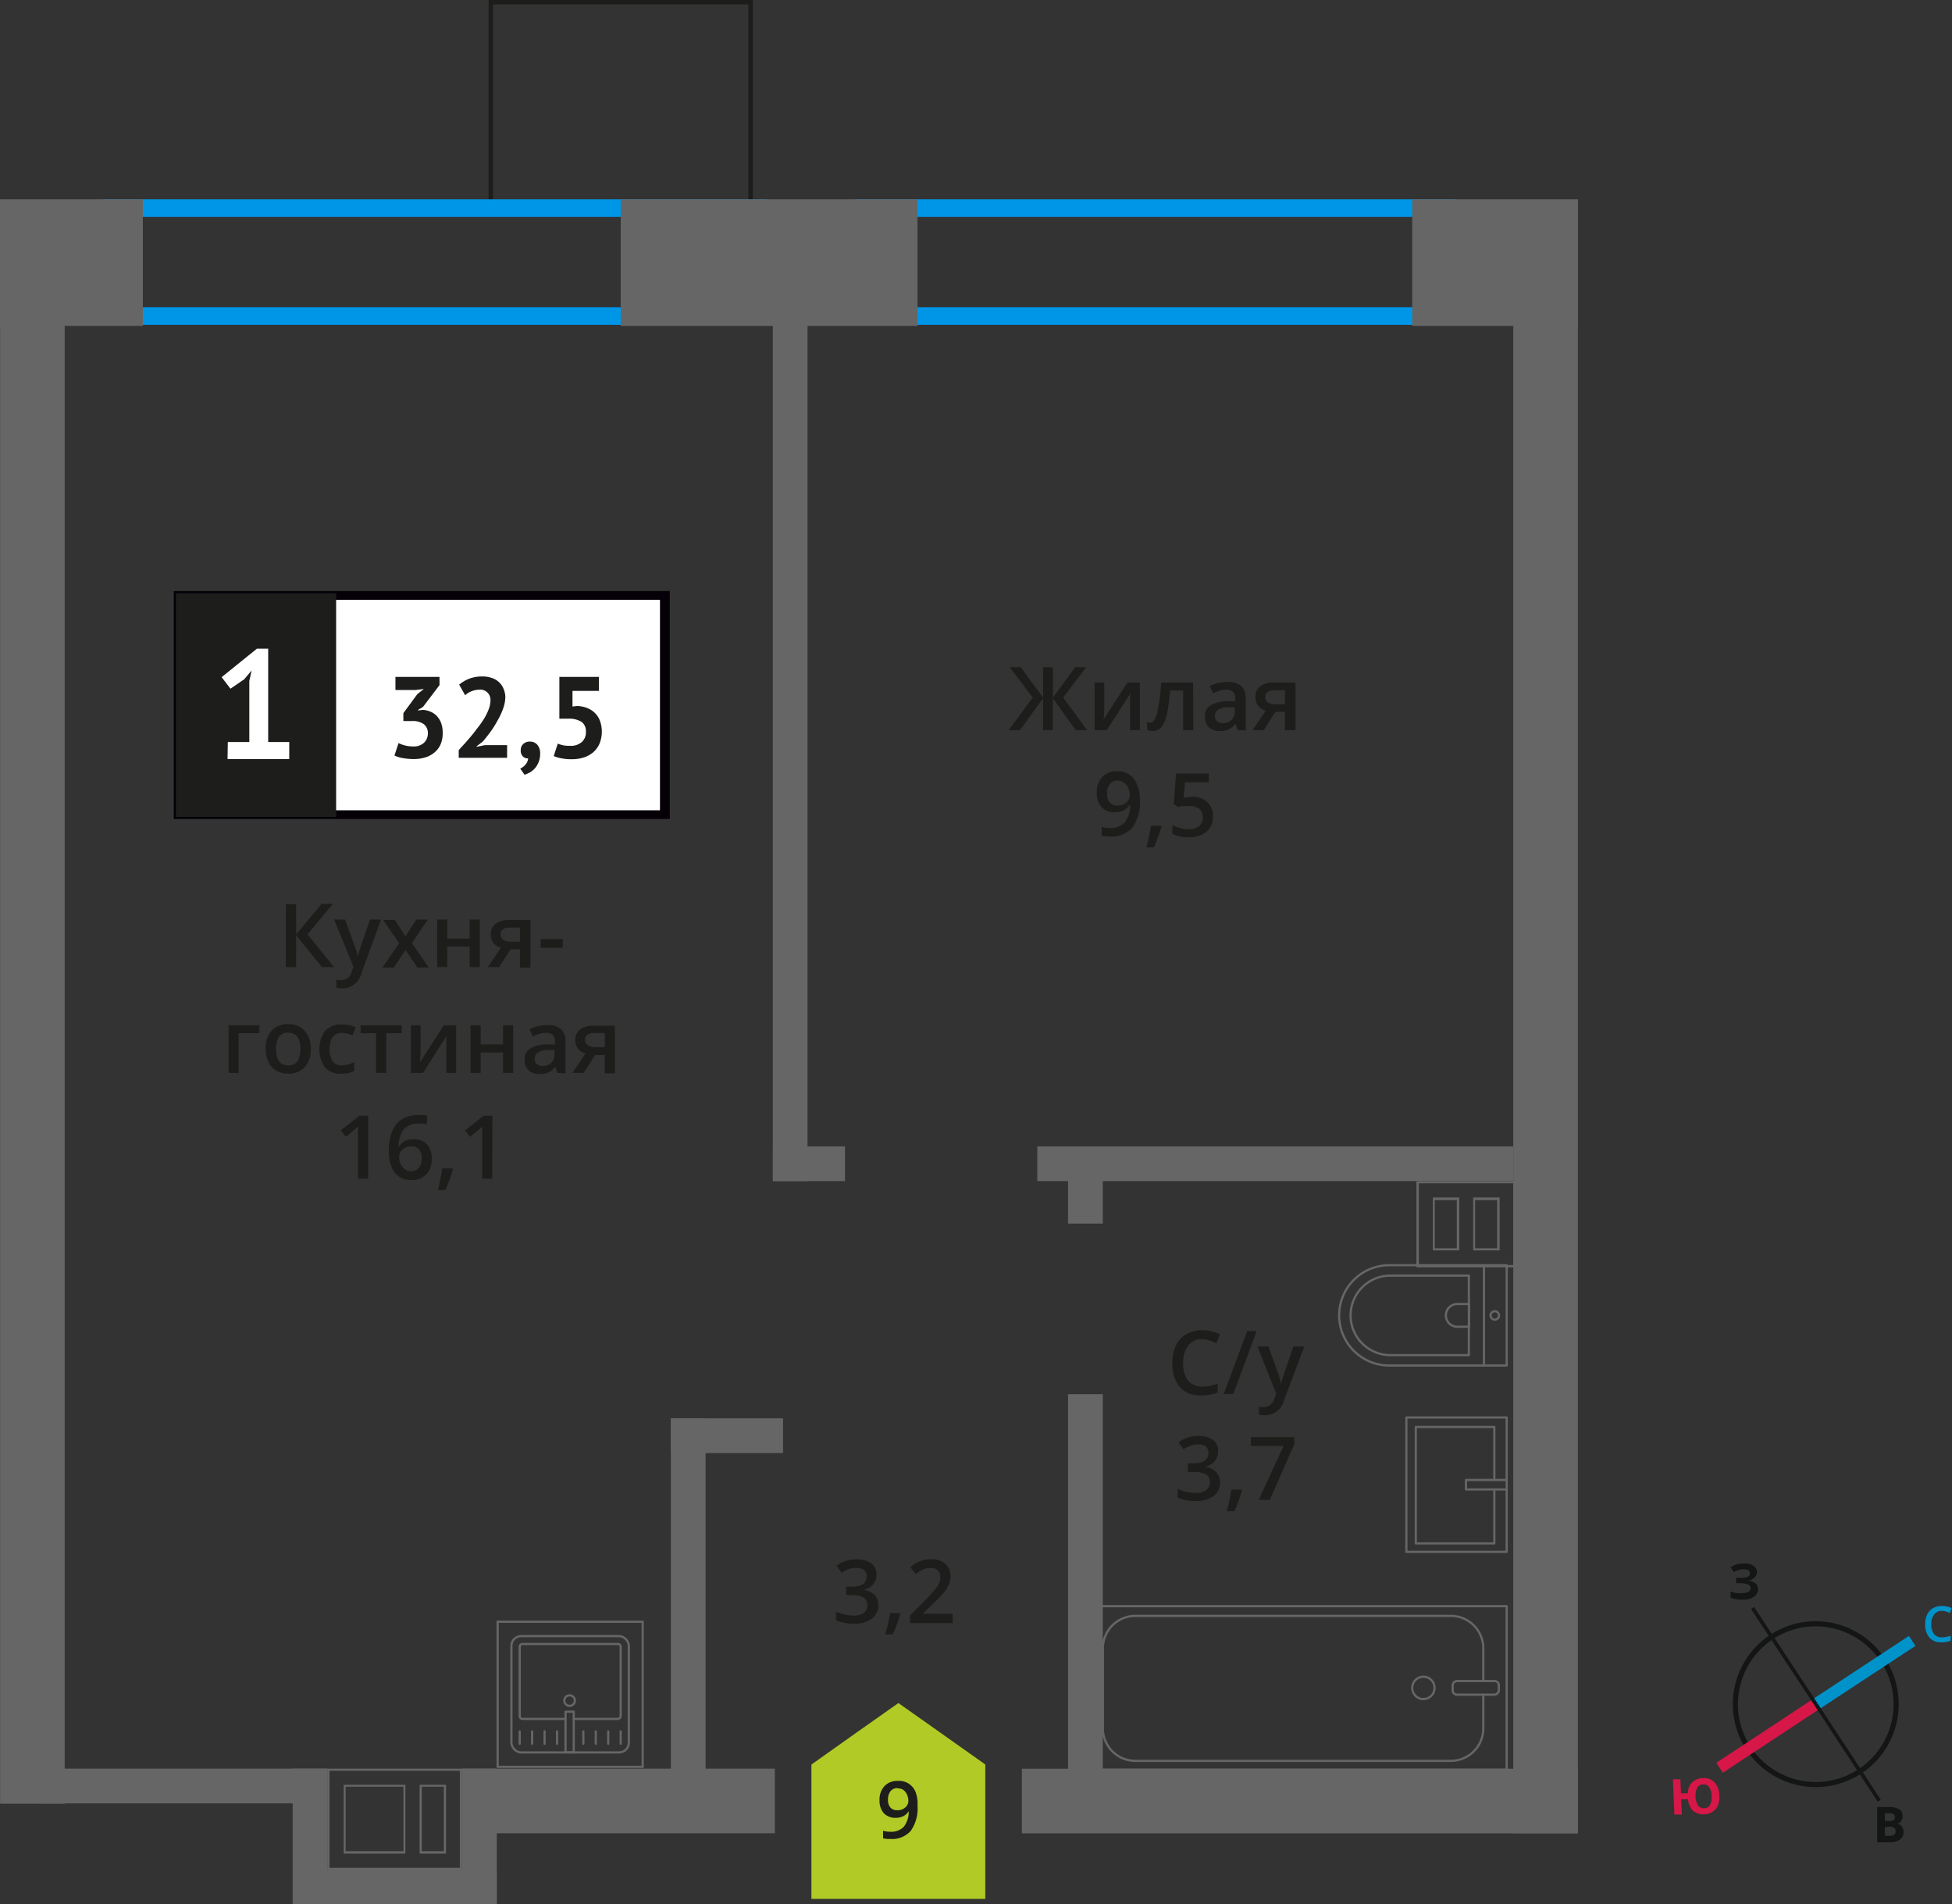 <svg xmlns="http://www.w3.org/2000/svg" width="221.49" height="216.04" viewBox="0 0 221.49 216.04">
  <rect x="0" y="0" width="221.49" height="216.04" fill="#333333" stroke="none"/>
  <defs>
    <style>
      .cls-1, .cls-10, .cls-11, .cls-12, .cls-3 {
        fill: none;
      }

      .cls-1, .cls-8 {
        stroke: #1d1d1b;
        stroke-width: 0.5px;
      }

      .cls-1, .cls-10, .cls-11, .cls-12 {
        stroke-miterlimit: 10;
      }

      .cls-2 {
        fill: #0096e7;
      }

      .cls-3 {
        stroke: #666;
        stroke-linecap: round;
        stroke-linejoin: round;
        stroke-width: 0.25px;
      }

      .cls-4 {
        fill: #666;
      }

      .cls-5, .cls-8 {
        fill: #1d1d1b;
      }

      .cls-6 {
        fill: #fff;
      }

      .cls-7 {
        fill: #050007;
      }

      .cls-8 {
        stroke-miterlimit: 22.93;
      }

      .cls-9 {
        fill: #b2ca25;
        fill-rule: evenodd;
      }

      .cls-10 {
        stroke: #141515;
        stroke-width: 0.58px;
      }

      .cls-11 {
        stroke: #0093ca;
        stroke-width: 1.35px;
      }

      .cls-12 {
        stroke: #d61747;
        stroke-width: 1.35px;
      }

      .cls-13 {
        fill: #141515;
      }

      .cls-14 {
        fill: #0093ca;
      }

      .cls-15 {
        fill: #d61747;
      }
    </style>
  </defs>
  <g id="text">
    <g>
      <rect class="cls-1" x="55.69" y="0.25" width="29.48" height="23.82"/>
      <path class="cls-2" d="M163.12,24.61V34.85H99.07V24.61h64.05m2-2H97.07V36.85h68.05V22.61Z"/>
      <path class="cls-2" d="M85,24.61V34.85H13.71V24.61H85m2-2H11.71V36.85H87V22.61Z"/>
      <g>
        <g>
          <rect class="cls-3" x="138.22" y="168.02" width="18.55" height="46.92" transform="translate(-43.98 338.98) rotate(-90)"/>
          <rect class="cls-3" x="166.68" y="188.86" width="1.55" height="5.24" rx="0.49" transform="translate(-24.03 358.93) rotate(-90)"/>
          <path class="cls-3" d="M168.31,192.25v3.82a3.69,3.69,0,0,1-3.69,3.69H128.83a3.69,3.69,0,0,1-3.69-3.69V187a3.69,3.69,0,0,1,3.69-3.69h35.79a3.69,3.69,0,0,1,3.69,3.69v3.71"/>
          <circle class="cls-3" cx="161.51" cy="191.48" r="1.27"/>
        </g>
        <g>
          <path class="cls-3" d="M151.95,143.54h13.32a5.69,5.69,0,0,1,5.69,5.69v0a5.69,5.69,0,0,1-5.69,5.69H151.95a0,0,0,0,1,0,0V143.54A0,0,0,0,1,151.95,143.54Z" transform="translate(322.91 298.45) rotate(180)"/>
          <path class="cls-3" d="M153.23,144.72h8.91a4.51,4.51,0,0,1,4.51,4.51v0a4.51,4.51,0,0,1-4.51,4.51h-8.91a0,0,0,0,1,0,0v-9A0,0,0,0,1,153.23,144.72Z" transform="translate(319.9 298.45) rotate(180)"/>
          <path class="cls-3" d="M164,147.94h1.34a1.29,1.29,0,0,1,1.29,1.29v0a1.29,1.29,0,0,1-1.29,1.29H164a0,0,0,0,1,0,0v-2.58A0,0,0,0,1,164,147.94Z" transform="translate(330.69 298.45) rotate(180)"/>
          <circle class="cls-3" cx="169.61" cy="149.23" r="0.48"/>
          <line class="cls-3" x1="168.38" y1="154.92" x2="168.38" y2="143.54"/>
        </g>
        <g>
          <rect class="cls-3" x="159.57" y="160.81" width="11.38" height="15.25" transform="translate(330.53 336.86) rotate(180)"/>
          <polyline class="cls-3" points="170.96 167.89 166.34 167.89 166.34 168.97 170.96 168.97"/>
          <polyline class="cls-3" points="169.56 167.89 169.56 161.88 160.65 161.88 160.65 175.09 169.56 175.09 169.56 168.97"/>
        </g>
      </g>
      <g>
        <g>
          <rect class="cls-3" x="58.04" y="185.61" width="13.32" height="13.19" rx="1.09" transform="translate(129.39 384.41) rotate(180)"/>
          <path class="cls-3" d="M64.17,195H59.29a.32.32,0,0,1-.32-.32v-7.86a.32.32,0,0,1,.32-.32H70.11a.32.32,0,0,1,.32.32v7.86a.33.33,0,0,1-.32.32h-5"/>
          <circle class="cls-3" cx="64.63" cy="192.92" r="0.6"/>
          <rect class="cls-3" x="64.17" y="194.19" width="0.93" height="4.61" transform="translate(129.27 392.98) rotate(180)"/>
          <line class="cls-3" x1="70.43" y1="197.82" x2="70.43" y2="196.41"/>
          <line class="cls-3" x1="69.01" y1="197.82" x2="69.01" y2="196.41"/>
          <line class="cls-3" x1="67.6" y1="197.82" x2="67.6" y2="196.41"/>
          <line class="cls-3" x1="66.19" y1="197.82" x2="66.19" y2="196.41"/>
          <line class="cls-3" x1="63.21" y1="197.82" x2="63.21" y2="196.41"/>
          <line class="cls-3" x1="61.79" y1="197.82" x2="61.79" y2="196.41"/>
          <line class="cls-3" x1="60.38" y1="197.82" x2="60.38" y2="196.41"/>
          <line class="cls-3" x1="58.97" y1="197.82" x2="58.97" y2="196.41"/>
        </g>
        <path class="cls-4" d="M72.8,184.1v16.21H56.59V184.1H72.8m.25-.25H56.34v16.71H73.05V183.85Z"/>
      </g>
      <rect class="cls-4" x="-84.25" y="113.04" width="175.83" height="7.33" transform="translate(120.38 113.04) rotate(90)"/>
      <rect class="cls-4" x="52.44" y="200.64" width="35.49" height="7.33" transform="translate(140.36 408.61) rotate(-180)"/>
      <rect class="cls-4" x="115.95" y="200.64" width="63.09" height="7.33" transform="translate(294.99 408.62) rotate(-180)"/>
      <rect class="cls-4" x="83.43" y="112.36" width="183.9" height="7.33" transform="matrix(0, -1, 1, 0, 59.35, 291.4)"/>
      <rect class="cls-4" x="160.24" y="22.61" width="18.81" height="14.36"/>
      <rect class="cls-4" y="22.61" width="16.21" height="14.36"/>
      <rect class="cls-4" x="70.43" y="22.61" width="33.68" height="14.36"/>
      <rect class="cls-4" x="117.7" y="130.05" width="54" height="3.94"/>
      <rect class="cls-4" x="118.79" y="132.46" width="8.75" height="3.94" transform="translate(257.59 11.27) rotate(90)"/>
      <rect class="cls-4" x="38.95" y="81.31" width="101.43" height="3.94" transform="translate(172.94 -6.39) rotate(90)"/>
      <rect class="cls-4" x="100.6" y="178.75" width="45.13" height="3.94" transform="translate(303.88 57.56) rotate(90)"/>
      <rect class="cls-4" x="56.9" y="180.12" width="42.38" height="3.94" transform="translate(260.18 104) rotate(90)"/>
      <rect class="cls-4" x="87.7" y="130.05" width="8.18" height="3.94"/>
      <rect class="cls-4" x="76.12" y="160.9" width="12.73" height="3.94"/>
      <path class="cls-4" d="M161,134.24H171.7v9.27H161v-9.27m4.58,7.61v-6h-3v6h3m4.58,0v-6h-3v6h3M160.72,134v9.77H172V141.6h0V134Zm4.58,7.61h-2.5v-5.46h2.5v5.46Zm4.58,0h-2.5v-5.46h2.5v5.46Z"/>
      <rect class="cls-4" x="46.7" y="206.37" width="15.4" height="3.94" transform="translate(262.74 153.94) rotate(90)"/>
      <rect class="cls-4" x="27.48" y="206.37" width="15.4" height="3.94" transform="translate(243.52 173.16) rotate(90)"/>
      <rect class="cls-4" x="33.79" y="212.11" width="22.58" height="3.94" transform="translate(90.15 428.15) rotate(-180)"/>
      <rect class="cls-4" x="4.8" y="200.64" width="32.35" height="3.94" transform="translate(41.94 405.22) rotate(-180)"/>
      <path class="cls-4" d="M52.18,200.89v11H37.39v-11H52.18m-1.57,9.39v-7.81h-3v7.81h3m-11.64,0H46v-7.81H39v7.81m13.46-9.64H37.14v11.46H52.43V200.64ZM50.36,210h-2.5v-7.31h2.5V210Zm-11.14,0v-7.31h6.56V210Z"/>
      <g>
        <g>
          <path class="cls-5" d="M37.91,109.72H36.54L33.6,106.1v3.62H32.43v-7.14H33.6V106l2.89-3.46h1.28L34.89,106Z"/>
          <path class="cls-5" d="M37.91,104.32h1.25l1.1,3.06a5.13,5.13,0,0,1,.33,1.23h0a4.66,4.66,0,0,1,.16-.65c.08-.26.49-1.47,1.24-3.64h1.24L41,110.43a2.19,2.19,0,0,1-2.1,1.69,3.65,3.65,0,0,1-.74-.08v-.91a2.61,2.61,0,0,0,.59.06,1.21,1.21,0,0,0,1.17-1l.2-.5Z"/>
          <path class="cls-5" d="M45.29,107l-1.81-2.64h1.31L46,106.21l1.24-1.89h1.3L46.74,107l1.91,2.76h-1.3l-1.33-2-1.33,2h-1.3Z"/>
          <path class="cls-5" d="M50.75,104.32v2.16h2.54v-2.16h1.15v5.4H53.29v-2.33H50.75v2.33H49.6v-5.4Z"/>
          <path class="cls-5" d="M56.63,109.72H55.35l1.5-2.22A1.65,1.65,0,0,1,56,107a1.59,1.59,0,0,1-.31-1,1.44,1.44,0,0,1,.55-1.2,2.32,2.32,0,0,1,1.49-.43h2.46v5.4H59v-2.08H57.94ZM56.8,106a.7.7,0,0,0,.31.62,1.53,1.53,0,0,0,.85.21H59v-1.6H57.78a1.13,1.13,0,0,0-.73.2A.67.67,0,0,0,56.8,106Z"/>
          <path class="cls-5" d="M61.35,107.52v-1h2.51v1Z"/>
          <path class="cls-5" d="M29.43,116.32v.89H27.08v4.51H25.94v-5.4Z"/>
          <path class="cls-5" d="M35.26,119a2.94,2.94,0,0,1-.68,2.06,2.41,2.41,0,0,1-1.89.74,2.57,2.57,0,0,1-1.34-.34,2.23,2.23,0,0,1-.89-1,3.32,3.32,0,0,1-.31-1.48,2.91,2.91,0,0,1,.67-2.05,2.41,2.41,0,0,1,1.9-.74,2.37,2.37,0,0,1,1.85.75A2.91,2.91,0,0,1,35.26,119Zm-3.93,0c0,1.24.46,1.87,1.38,1.87s1.37-.63,1.37-1.87-.46-1.85-1.38-1.85a1.2,1.2,0,0,0-1.05.47A2.51,2.51,0,0,0,31.33,119Z"/>
          <path class="cls-5" d="M38.75,121.81a2.36,2.36,0,0,1-1.86-.71,3.61,3.61,0,0,1,0-4.15,2.47,2.47,0,0,1,1.93-.73,3.44,3.44,0,0,1,1.53.32l-.34.92a3.48,3.48,0,0,0-1.2-.28c-.94,0-1.4.62-1.4,1.86a2.24,2.24,0,0,0,.34,1.36,1.22,1.22,0,0,0,1,.46,3,3,0,0,0,1.45-.38v1a2.67,2.67,0,0,1-.66.26A4.1,4.1,0,0,1,38.75,121.81Z"/>
          <path class="cls-5" d="M45.58,116.32v.89H43.83v4.51H42.67v-4.51H40.92v-.89Z"/>
          <path class="cls-5" d="M47.72,116.32v2.77c0,.32,0,.79-.07,1.42l2.71-4.19h1.4v5.4H50.65V119c0-.15,0-.4,0-.73s0-.58,0-.73L48,121.72H46.62v-5.4Z"/>
          <path class="cls-5" d="M54.54,116.32v2.16h2.54v-2.16h1.15v5.4H57.08v-2.33H54.54v2.33H53.39v-5.4Z"/>
          <path class="cls-5" d="M63.25,121.72,63,121h0a2.26,2.26,0,0,1-.78.68,2.71,2.71,0,0,1-1,.17,1.69,1.69,0,0,1-1.24-.43,1.58,1.58,0,0,1-.45-1.21,1.43,1.43,0,0,1,.62-1.26,3.54,3.54,0,0,1,1.89-.46l.93,0v-.29a1.1,1.1,0,0,0-.24-.78,1,1,0,0,0-.75-.25,2.61,2.61,0,0,0-.79.12,6,6,0,0,0-.74.29l-.37-.82a3.93,3.93,0,0,1,1-.35,4.45,4.45,0,0,1,1-.12,2.34,2.34,0,0,1,1.56.45,1.76,1.76,0,0,1,.52,1.41v3.64Zm-1.71-.78a1.46,1.46,0,0,0,1-.35,1.28,1.28,0,0,0,.37-1v-.47l-.69,0a2.41,2.41,0,0,0-1.18.27.84.84,0,0,0-.37.74.7.7,0,0,0,.22.56A.93.93,0,0,0,61.54,120.94Z"/>
          <path class="cls-5" d="M66.22,121.72H64.94l1.5-2.22A1.51,1.51,0,0,1,65.27,118a1.44,1.44,0,0,1,.55-1.2,2.32,2.32,0,0,1,1.49-.43h2.46v5.4H68.62v-2.08H67.53Zm.17-3.76a.68.68,0,0,0,.32.62,1.47,1.47,0,0,0,.84.21h1.07v-1.6H67.37a1.1,1.1,0,0,0-.72.2A.68.68,0,0,0,66.39,118Z"/>
          <path class="cls-5" d="M41.77,133.72H40.62v-4.61c0-.55,0-1,0-1.31l-.28.26-1.09.9-.58-.73,2.1-1.65h1Z"/>
          <path class="cls-5" d="M44.12,130.67q0-4.18,3.42-4.18a4,4,0,0,1,.91.08v1a2.85,2.85,0,0,0-.86-.11,2.27,2.27,0,0,0-1.73.61,3,3,0,0,0-.62,2h.06a1.53,1.53,0,0,1,.64-.62,2.15,2.15,0,0,1,1-.21,1.92,1.92,0,0,1,1.51.59,2.33,2.33,0,0,1,.54,1.62,2.46,2.46,0,0,1-.62,1.77,2.25,2.25,0,0,1-1.72.65,2.43,2.43,0,0,1-1.33-.36,2.35,2.35,0,0,1-.87-1.08A4.3,4.3,0,0,1,44.12,130.67Zm2.49,2.2a1.12,1.12,0,0,0,.91-.38,1.63,1.63,0,0,0,.33-1.09,1.41,1.41,0,0,0-.31-1,1.12,1.12,0,0,0-.9-.35,1.45,1.45,0,0,0-.68.16,1.21,1.21,0,0,0-.49.43,1,1,0,0,0-.18.57,1.81,1.81,0,0,0,.37,1.16A1.18,1.18,0,0,0,46.61,132.87Z"/>
          <path class="cls-5" d="M51.39,132.67a18.47,18.47,0,0,1-.86,2.34h-.85a22.4,22.4,0,0,0,.5-2.46h1.13Z"/>
          <path class="cls-5" d="M55.85,133.72H54.71v-4.61c0-.55,0-1,0-1.31a3.49,3.49,0,0,1-.27.26l-1.1.9-.57-.73,2.1-1.65h1Z"/>
        </g>
        <g>
          <rect class="cls-6" x="20.21" y="67.55" width="54.7" height="24.87"/>
          <path class="cls-7" d="M74.9,68.05H20.81V91.92H74.9Zm-54.64-1H76V92.91H19.72V67.06Z"/>
          <rect class="cls-8" x="20.21" y="67.55" width="17.68" height="24.87"/>
          <g>
            <path class="cls-5" d="M46.89,84.68a1.67,1.67,0,0,0,1.23-.43,1.43,1.43,0,0,0,.43-1,1.29,1.29,0,0,0-.45-1.09,2.18,2.18,0,0,0-1.39-.36h-.94v-.9l1.58-2.15.74-.59-1,.12H44.87V76.79h5v.93L48,80.19l-.57.35v.06l.55-.07a2.77,2.77,0,0,1,.86.2,2.14,2.14,0,0,1,.72.49,2.35,2.35,0,0,1,.49.79,3.08,3.08,0,0,1,.18,1.09A3.22,3.22,0,0,1,50,84.43a2.55,2.55,0,0,1-.71.94,3,3,0,0,1-1.05.56,4.47,4.47,0,0,1-1.29.18,7.08,7.08,0,0,1-1.19-.1,3.42,3.42,0,0,1-1-.3l.46-1.41a3.89,3.89,0,0,0,.75.27A3.68,3.68,0,0,0,46.89,84.68Z"/>
            <path class="cls-5" d="M57.34,79a4,4,0,0,1-.24,1.35,7.93,7.93,0,0,1-.61,1.33A11.83,11.83,0,0,1,55.67,83c-.3.41-.6.78-.88,1.12l-.7.53v.07l.94-.19h2.51v1.44H52.05v-.88l.7-.76c.26-.29.52-.6.79-.92s.52-.67.78-1a11,11,0,0,0,.68-1,6.54,6.54,0,0,0,.47-1,2.78,2.78,0,0,0,.18-.94,1.15,1.15,0,0,0-1.28-1.23,2.29,2.29,0,0,0-.86.18,2.15,2.15,0,0,0-.73.45l-.68-1.2a4.26,4.26,0,0,1,1.15-.68,4.14,4.14,0,0,1,1.52-.25,3.05,3.05,0,0,1,1,.16,2.13,2.13,0,0,1,.81.45,2.07,2.07,0,0,1,.54.75A2.62,2.62,0,0,1,57.34,79Z"/>
            <path class="cls-5" d="M59.09,85.09a.88.88,0,0,1,.3-.7,1,1,0,0,1,.72-.26,1.07,1.07,0,0,1,.86.36,1.45,1.45,0,0,1,.32,1,2.48,2.48,0,0,1-.64,1.72,2.36,2.36,0,0,1-.57.44,3.13,3.13,0,0,1-.56.24l-.49-.7a1.62,1.62,0,0,0,.61-.47,1.23,1.23,0,0,0,.29-.69.75.75,0,0,1-.57-.19A.89.89,0,0,1,59.09,85.09Z"/>
            <path class="cls-5" d="M64.71,84.61A1.86,1.86,0,0,0,66,84.19,1.45,1.45,0,0,0,66.48,83,1.29,1.29,0,0,0,66,81.9a2.66,2.66,0,0,0-1.53-.37l-1,0V76.79h4.49v1.59h-3v1.77l.54-.06a3.46,3.46,0,0,1,1.15.24,2.55,2.55,0,0,1,.88.58,2.45,2.45,0,0,1,.56.9,3.64,3.64,0,0,1-.06,2.54,2.77,2.77,0,0,1-.73,1,3.1,3.1,0,0,1-1.09.59,4.54,4.54,0,0,1-1.37.19,5.66,5.66,0,0,1-1.11-.1,3.72,3.72,0,0,1-.9-.26l.46-1.41a3.94,3.94,0,0,0,.66.2A4.37,4.37,0,0,0,64.71,84.61Z"/>
          </g>
          <path class="cls-6" d="M25.85,84.18h2.44V77.25l.26-1.19-.84,1-1.56,1.07-1-1.31,4-3.23h1.28V84.18h2.39v1.93h-7Z"/>
        </g>
      </g>
      <g>
        <path class="cls-5" d="M117.18,79.14l-2.61-3.45h1.25l2.54,3.46V75.69h1.11v3.46L122,75.69h1.25l-2.61,3.45,2.72,3.69h-1.29l-2.61-3.62v3.62h-1.11V79.21l-2.61,3.62h-1.3Z"/>
        <path class="cls-5" d="M125.3,77.43V80.2c0,.32,0,.8-.08,1.42l2.71-4.19h1.41v5.4h-1.11V80.11q0-.23,0-.72c0-.34,0-.58.05-.74l-2.7,4.18H124.2v-5.4Z"/>
        <path class="cls-5" d="M135.41,82.83h-1.16v-4.5h-1.49a19.51,19.51,0,0,1-.36,2.72,3.58,3.58,0,0,1-.61,1.42,1.2,1.2,0,0,1-1,.45,1.48,1.48,0,0,1-.63-.11v-.89a1.13,1.13,0,0,0,.36.06c.33,0,.6-.37.78-1.12a20.08,20.08,0,0,0,.45-3.43h3.63Z"/>
        <path class="cls-5" d="M140.43,82.83l-.23-.75h0a2.16,2.16,0,0,1-.79.67,2.44,2.44,0,0,1-1,.18,1.69,1.69,0,0,1-1.24-.43,1.6,1.6,0,0,1-.45-1.21,1.43,1.43,0,0,1,.62-1.26,3.53,3.53,0,0,1,1.89-.47l.93,0v-.29a1.09,1.09,0,0,0-.24-.77,1,1,0,0,0-.75-.26,2.4,2.4,0,0,0-.8.13,6.46,6.46,0,0,0-.73.28l-.37-.82a4,4,0,0,1,1-.35,5.08,5.08,0,0,1,1-.11,2.31,2.31,0,0,1,1.55.44,1.77,1.77,0,0,1,.53,1.42v3.63Zm-1.71-.78a1.37,1.37,0,0,0,1-.35,1.24,1.24,0,0,0,.38-1v-.47l-.69,0a2.29,2.29,0,0,0-1.18.28.8.8,0,0,0-.37.73.69.69,0,0,0,.22.56A.86.86,0,0,0,138.72,82.05Z"/>
        <path class="cls-5" d="M143.4,82.83h-1.28l1.5-2.21a1.61,1.61,0,0,1-.86-.56,1.63,1.63,0,0,1-.31-1,1.44,1.44,0,0,1,.55-1.2,2.38,2.38,0,0,1,1.49-.43H147v5.4H145.8V80.75h-1.09Zm.17-3.76a.7.7,0,0,0,.31.63,1.62,1.62,0,0,0,.85.2h1.07V78.3h-1.25a1.16,1.16,0,0,0-.72.2A.68.68,0,0,0,143.57,79.07Z"/>
        <path class="cls-5" d="M129.34,90.74a4.88,4.88,0,0,1-.85,3.15,3.13,3.13,0,0,1-2.56,1,4,4,0,0,1-.93-.08v-1a3.26,3.26,0,0,0,.87.12,2.28,2.28,0,0,0,1.74-.62,3.08,3.08,0,0,0,.62-2h-.06a1.68,1.68,0,0,1-.69.64,2.22,2.22,0,0,1-1,.19,1.9,1.9,0,0,1-1.49-.59,2.3,2.3,0,0,1-.54-1.62,2.48,2.48,0,0,1,.63-1.78,2.25,2.25,0,0,1,1.71-.66,2.26,2.26,0,0,1,2.2,1.45A4.11,4.11,0,0,1,129.34,90.74Zm-2.49-2.19a1.1,1.1,0,0,0-.91.39,1.63,1.63,0,0,0-.32,1.09,1.47,1.47,0,0,0,.29,1,1.1,1.1,0,0,0,.9.35,1.44,1.44,0,0,0,1-.34,1.09,1.09,0,0,0,.39-.82,2,2,0,0,0-.17-.81,1.49,1.49,0,0,0-.47-.6A1.18,1.18,0,0,0,126.85,88.55Z"/>
        <path class="cls-5" d="M131.79,93.78a16.12,16.12,0,0,1-.86,2.34h-.84a24.85,24.85,0,0,0,.5-2.45h1.13Z"/>
        <path class="cls-5" d="M135.31,90.38A2.45,2.45,0,0,1,137,91a2,2,0,0,1,.63,1.55,2.27,2.27,0,0,1-.72,1.79,2.91,2.91,0,0,1-2,.64,3.81,3.81,0,0,1-1.88-.39v-1a3.38,3.38,0,0,0,.91.35,4.19,4.19,0,0,0,.95.12,1.77,1.77,0,0,0,1.18-.34,1.27,1.27,0,0,0,.41-1c0-.85-.55-1.28-1.63-1.28a4.4,4.4,0,0,0-.57,0c-.22,0-.42.06-.59.1l-.51-.3.27-3.49h3.71v1h-2.7l-.16,1.77.42-.07A5,5,0,0,1,135.31,90.38Z"/>
      </g>
      <g>
        <path class="cls-5" d="M136.42,151.91a1.91,1.91,0,0,0-1.58.72,3,3,0,0,0-.58,2,3.07,3.07,0,0,0,.55,2,2,2,0,0,0,1.61.67,4.31,4.31,0,0,0,.88-.09,8.86,8.86,0,0,0,.88-.23v1a5.37,5.37,0,0,1-1.9.32,3.05,3.05,0,0,1-2.41-.95,4,4,0,0,1-.84-2.72,4.31,4.31,0,0,1,.41-2,2.85,2.85,0,0,1,1.18-1.27,3.5,3.5,0,0,1,1.81-.45,4.44,4.44,0,0,1,2,.46l-.42,1a7.71,7.71,0,0,0-.77-.3A2.89,2.89,0,0,0,136.42,151.91Z"/>
        <path class="cls-5" d="M142.59,151l-2.65,7.14h-1.09l2.67-7.14Z"/>
        <path class="cls-5" d="M142.68,152.75h1.25l1.1,3.06a6.67,6.67,0,0,1,.33,1.23h0a5,5,0,0,1,.16-.65c.08-.25.49-1.47,1.24-3.64H148l-2.31,6.12a2.19,2.19,0,0,1-2.1,1.68,3.05,3.05,0,0,1-.74-.08v-.91a2.61,2.61,0,0,0,.59.06,1.22,1.22,0,0,0,1.17-1l.2-.51Z"/>
        <path class="cls-5" d="M138.21,164.65a1.66,1.66,0,0,1-.4,1.13,1.89,1.89,0,0,1-1.11.61v0A2.14,2.14,0,0,1,138,167a1.54,1.54,0,0,1,.43,1.13,1.9,1.9,0,0,1-.73,1.59,3.37,3.37,0,0,1-2.07.56,4.6,4.6,0,0,1-2-.39v-1a4.39,4.39,0,0,0,1,.35,4.22,4.22,0,0,0,1,.12,2,2,0,0,0,1.24-.31,1.09,1.09,0,0,0,.41-.95.91.91,0,0,0-.45-.84,2.89,2.89,0,0,0-1.43-.27h-.62V166h.63c1.14,0,1.71-.39,1.71-1.18a.9.9,0,0,0-.29-.71,1.4,1.4,0,0,0-.88-.25,2.54,2.54,0,0,0-.78.12,3.3,3.3,0,0,0-.89.44l-.56-.8a3.73,3.73,0,0,1,2.28-.72,2.69,2.69,0,0,1,1.68.47A1.51,1.51,0,0,1,138.21,164.65Z"/>
        <path class="cls-5" d="M140.92,169.1a17.41,17.41,0,0,1-.86,2.34h-.85a22.25,22.25,0,0,0,.5-2.45h1.13Z"/>
        <path class="cls-5" d="M142.82,170.15l2.83-6.12h-3.71v-1h4.93v.8l-2.8,6.33Z"/>
      </g>
      <g>
        <path class="cls-5" d="M99.45,178.63a1.63,1.63,0,0,1-.4,1.13,2,2,0,0,1-1.11.61v0a2.2,2.2,0,0,1,1.29.54,1.5,1.5,0,0,1,.43,1.13,1.87,1.87,0,0,1-.73,1.59,3.27,3.27,0,0,1-2.07.56,4.76,4.76,0,0,1-2-.38v-1a4.37,4.37,0,0,0,1,.34,3.78,3.78,0,0,0,1,.13A2.12,2.12,0,0,0,98,183a1.12,1.12,0,0,0,.41-.95.9.9,0,0,0-.46-.84,2.85,2.85,0,0,0-1.42-.27H96V180h.63c1.14,0,1.71-.39,1.71-1.18a.85.85,0,0,0-.3-.7,1.32,1.32,0,0,0-.88-.25,2.54,2.54,0,0,0-.78.11,3.9,3.9,0,0,0-.89.45l-.56-.8a3.74,3.74,0,0,1,2.28-.73,2.69,2.69,0,0,1,1.68.47A1.5,1.5,0,0,1,99.45,178.63Z"/>
        <path class="cls-5" d="M102.16,183.08a16.51,16.51,0,0,1-.86,2.33h-.85A21.94,21.94,0,0,0,101,183h1.13Z"/>
        <path class="cls-5" d="M108.1,184.13h-4.84v-.87l1.84-1.85c.54-.56.9-1,1.08-1.19a2.58,2.58,0,0,0,.39-.66,1.75,1.75,0,0,0,.12-.65,1,1,0,0,0-.29-.77,1.12,1.12,0,0,0-.8-.27,2.18,2.18,0,0,0-.8.15,3.73,3.73,0,0,0-.88.54l-.62-.75a3.87,3.87,0,0,1,1.15-.72,3.44,3.44,0,0,1,1.2-.21,2.4,2.4,0,0,1,1.6.52,1.77,1.77,0,0,1,.6,1.4,2.36,2.36,0,0,1-.18.92,3.58,3.58,0,0,1-.53.9,13.45,13.45,0,0,1-1.19,1.24l-1.24,1.21v0h3.39Z"/>
      </g>
      <g>
        <polygon class="cls-9" points="111.8 200.17 111.8 200.17 106.87 196.68 101.94 193.2 97 196.68 92.08 200.17 92.07 200.17 92.07 200.17 92.07 215.42 111.8 215.42 111.8 200.17 111.8 200.17"/>
        <path class="cls-5" d="M104.11,204.85a4.44,4.44,0,0,1-.76,2.84,2.82,2.82,0,0,1-2.31.93,3.36,3.36,0,0,1-.84-.07v-.86a3.07,3.07,0,0,0,.79.11,2,2,0,0,0,1.56-.56,2.76,2.76,0,0,0,.56-1.77h0a1.56,1.56,0,0,1-.63.57,1.91,1.91,0,0,1-.86.18,1.76,1.76,0,0,1-1.34-.53,2.12,2.12,0,0,1-.48-1.46,2.24,2.24,0,0,1,.56-1.61,2,2,0,0,1,1.54-.59,2,2,0,0,1,2,1.3A3.68,3.68,0,0,1,104.11,204.85Zm-2.24-2a1,1,0,0,0-.82.34,1.54,1.54,0,0,0-.29,1,1.28,1.28,0,0,0,.27.86,1,1,0,0,0,.8.31,1.26,1.26,0,0,0,.88-.31.94.94,0,0,0,.36-.73,1.8,1.8,0,0,0-.15-.73,1.29,1.29,0,0,0-.43-.54A1,1,0,0,0,101.87,202.89Z"/>
      </g>
    </g>
    <g>
      <path class="cls-10" d="M213.66,188.33A9.12,9.12,0,1,1,201,185.72a9.09,9.09,0,0,1,12.63,2.61Z"/>
      <line class="cls-11" x1="216.97" y1="186.15" x2="206.04" y2="193.34"/>
      <line class="cls-12" x1="195.12" y1="200.54" x2="206.04" y2="193.34"/>
      <polygon class="cls-13" points="199.03 182.3 206.22 193.22 205.88 193.45 198.68 182.53 199.03 182.3"/>
      <polygon class="cls-13" points="213.41 204.16 206.22 193.22 205.88 193.45 213.06 204.39 213.41 204.16"/>
      <path class="cls-14" d="M220.34,182.74a1.07,1.07,0,0,0-.88.42,1.64,1.64,0,0,0-.32,1.1,1.77,1.77,0,0,0,.31,1.11,1.07,1.07,0,0,0,.9.38,2,2,0,0,0,.5-.06,3.89,3.89,0,0,0,.49-.12v.56a2.87,2.87,0,0,1-1.06.18,1.66,1.66,0,0,1-1.35-.54,2.16,2.16,0,0,1-.48-1.51,2.51,2.51,0,0,1,.22-1.1,1.65,1.65,0,0,1,.66-.72,2,2,0,0,1,1-.26,2.74,2.74,0,0,1,1.13.25l-.23.56a3.93,3.93,0,0,0-.43-.18,2.52,2.52,0,0,0-.49-.07Z"/>
      <path class="cls-15" d="M195.09,203.7a2.25,2.25,0,0,1-.4,1.53,1.92,1.92,0,0,1-2.57.2,2,2,0,0,1-.58-1.31l-.78,0,.08,1.73-.85,0-.17-4,.85,0,.07,1.59.79,0a1.64,1.64,0,0,1,1.7-1.72,1.62,1.62,0,0,1,1.33.49,2.27,2.27,0,0,1,.53,1.51Zm-2.7.11a1.92,1.92,0,0,0,.28,1,.8.8,0,0,0,.68.32c.61,0,.9-.49.86-1.39a1.77,1.77,0,0,0-.28-1,.73.73,0,0,0-.68-.31.8.8,0,0,0-.67.37,2,2,0,0,0-.19,1Z"/>
      <path class="cls-13" d="M213,205h1.26a2.4,2.4,0,0,1,1.23.24.81.81,0,0,1,.39.77,1,1,0,0,1-.16.6.71.71,0,0,1-.45.27v0a1,1,0,0,1,.54.31,1.12,1.12,0,0,1,.18.63,1,1,0,0,1-.39.85,1.74,1.74,0,0,1-1.09.32H213Zm.87,1.59h.48a.94.94,0,0,0,.51-.11.39.39,0,0,0,.14-.36.35.35,0,0,0-.16-.32,1,1,0,0,0-.54-.11h-.43Zm0,.67v1h.54a.83.83,0,0,0,.52-.12.52.52,0,0,0,.16-.42c0-.32-.23-.5-.7-.5Z"/>
      <path class="cls-13" d="M199.35,178.34a.77.77,0,0,1-.29.63,1.18,1.18,0,0,1-.73.33h0a1.58,1.58,0,0,1,.84.31.8.8,0,0,1,.31.65,1.06,1.06,0,0,1-.45.88,2.07,2.07,0,0,1-1.24.33,3.74,3.74,0,0,1-1.42-.22v-.72a2.82,2.82,0,0,0,.62.2,3.49,3.49,0,0,0,.65,0c.66,0,1-.18,1-.58a.43.43,0,0,0-.32-.41,2.65,2.65,0,0,0-1-.14H197V179h.35a2.91,2.91,0,0,0,.93-.11.45.45,0,0,0,.29-.41.38.38,0,0,0-.18-.33,1.17,1.17,0,0,0-.56-.12,2,2,0,0,0-1.08.32l-.38-.55a3,3,0,0,1,.74-.35,4.35,4.35,0,0,1,.85-.09,1.78,1.78,0,0,1,1,.27.86.86,0,0,1,.4.72Z"/>
    </g>
  </g>
</svg>
